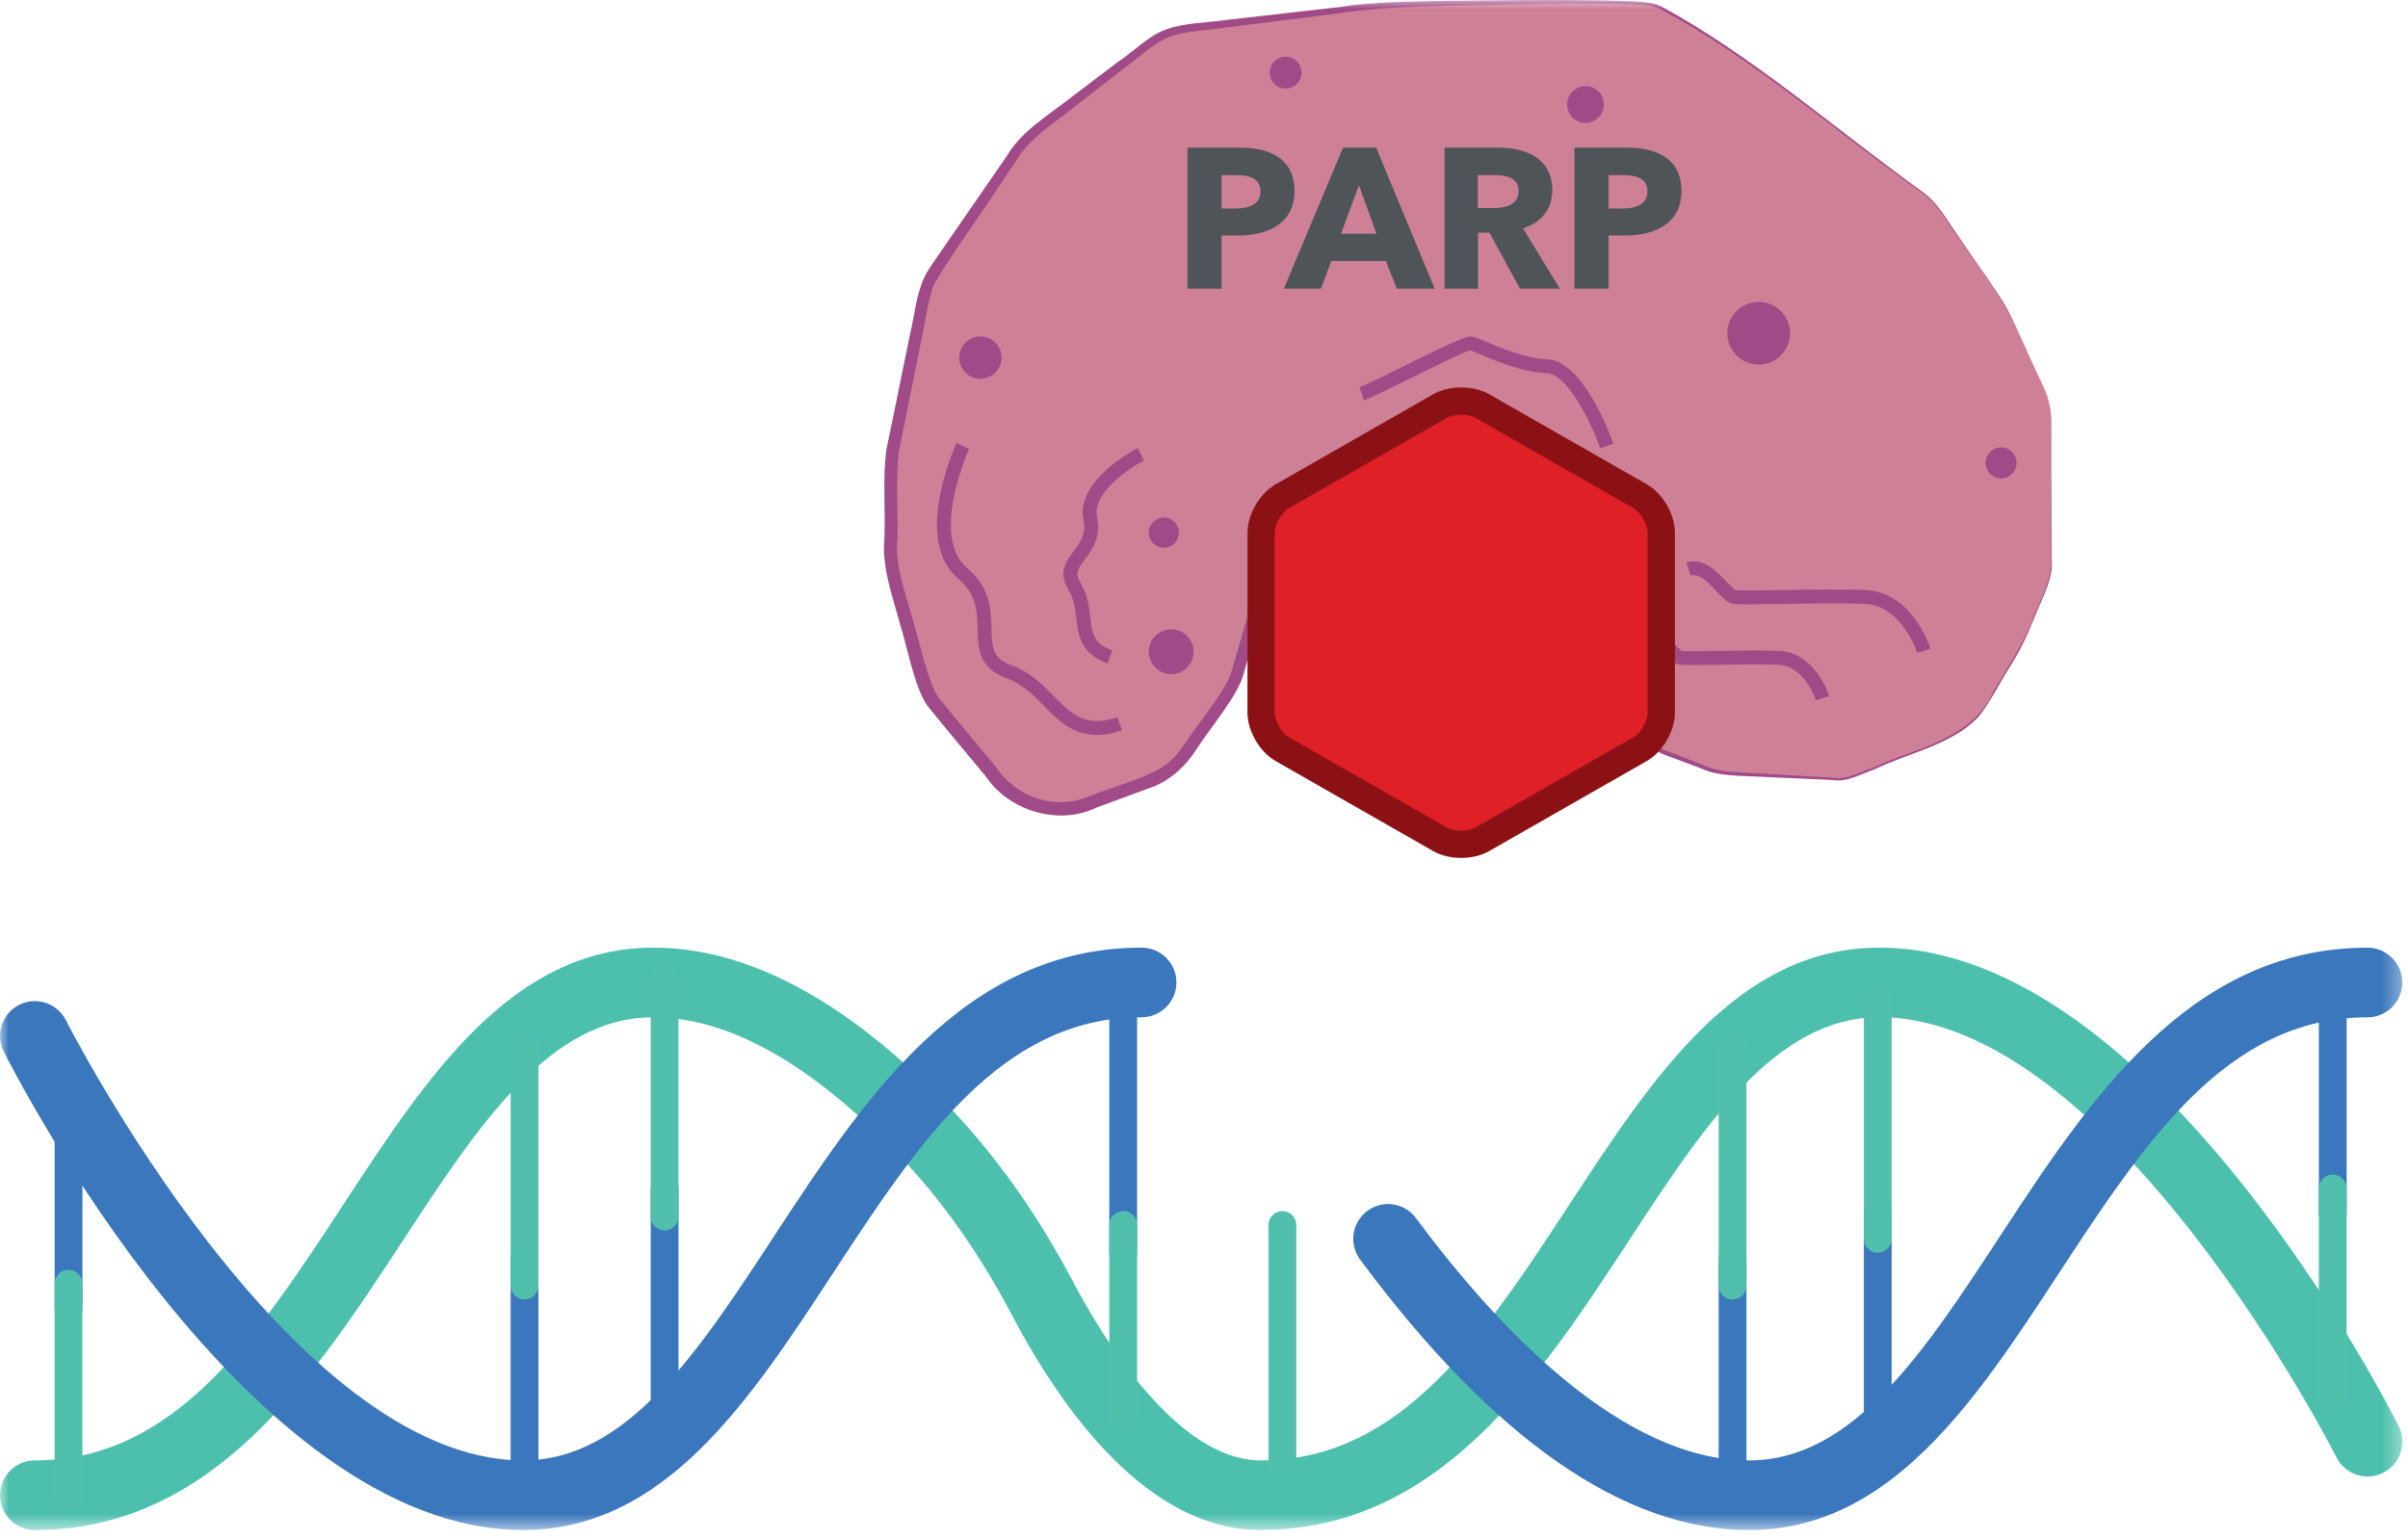 <svg xmlns="http://www.w3.org/2000/svg" width="136" height="87" viewBox="0 0 136 87" fill="none"><g id="Layer 1"><g id="Clip path group"><mask id="mask0_2205_8781" style="mask-type:luminance" maskUnits="userSpaceOnUse" x="0" y="0" width="136" height="87"><g id="clippath"><path id="Vector" d="M135.677 0H0V86.42H135.677V0Z" fill="white"></path></g></mask><g mask="url(#mask0_2205_8781)"><g id="Group"><path id="Vector_2" d="M115.427 21.877L113.431 17.6C113.325 17.371 113.199 17.151 113.054 16.943L109.632 11.965C109.35 11.558 109.006 11.198 108.609 10.899L101.825 5.809C101.825 5.809 94.994 0.641 93.334 0.272C91.794 -0.07 80.1 0.222 78.4 0.266C78.26 0.268 78.126 0.28 77.985 0.296L67.07 1.6C66.255 1.698 65.484 2.012 64.833 2.511L58.467 7.397C58.083 7.689 57.748 8.044 57.476 8.442L52.861 15.201C52.516 15.703 52.278 16.272 52.156 16.869L50.407 25.483C50.347 25.782 50.317 26.086 50.317 26.39V31.397C50.317 31.813 50.376 32.23 50.488 32.63L52.078 38.289C52.25 38.906 52.55 39.478 52.959 39.971L56.333 44.036C57.2 45.079 58.487 45.686 59.845 45.686C60.38 45.686 60.912 45.592 61.417 45.408L64.853 44.148C65.726 43.828 66.481 43.249 67.016 42.488L69.257 39.302C69.551 38.886 69.773 38.421 69.913 37.929L71.491 32.408C71.529 32.276 71.559 32.142 71.585 32.007L71.882 30.453C72.138 29.11 72.981 27.954 74.181 27.299L76.033 26.29C76.241 26.174 76.462 26.078 76.686 25.998L82.144 24.053C82.765 23.831 83.426 23.747 84.081 23.805L84.515 23.843C86.121 23.985 87.525 24.963 88.226 26.416C88.32 26.611 88.422 26.819 88.532 27.039C89.526 29.026 89.776 32.644 89.818 33.371C89.824 33.469 89.834 33.565 89.846 33.661L90.288 37.2C90.349 37.684 90.487 38.155 90.697 38.595L91.444 40.163C91.947 41.219 92.836 42.042 93.925 42.46L96.358 43.395C96.8 43.566 97.265 43.666 97.738 43.692C99.432 43.788 103.599 44.02 104.039 44.02C104.436 44.02 108.04 42.51 110.063 41.649C110.95 41.273 111.689 40.626 112.183 39.801L114.034 36.717C114.14 36.541 114.234 36.357 114.314 36.166L115.485 33.435C115.73 32.866 115.854 32.256 115.854 31.637V23.801C115.854 23.134 115.708 22.476 115.425 21.871" fill="#CE8196"></path><path id="Vector_3" d="M115.428 21.877C115.933 22.876 115.865 24.012 115.863 25.099C115.853 26.735 115.885 30.031 115.879 31.667C115.987 32.662 115.28 33.9 114.94 34.795C114.529 35.812 114.071 36.811 113.474 37.73C112.949 38.563 112.347 39.765 111.722 40.514C110.178 42.098 107.827 42.512 105.883 43.449C105.12 43.718 104.329 44.186 103.508 44.062C103.051 44.024 99.945 43.908 99.405 43.872C98.401 43.818 97.056 43.856 96.139 43.429L94.603 42.849C93.561 42.508 92.502 41.975 91.833 41.058C91.185 40.125 90.776 39.136 90.332 38.093C89.182 33.938 90.293 27.167 86.17 24.586C84.739 23.855 83.067 23.885 81.605 24.526L80.061 25.087L76.973 26.206C75.978 26.589 75.045 27.191 74.12 27.694C72.7 28.535 72.189 30.083 71.995 31.651C71.797 32.77 70.996 35.307 70.701 36.433L70.253 38.013C69.965 39.244 68.268 41.227 67.606 42.276C67.023 43.225 66.076 44.12 64.978 44.493L61.897 45.63C59.762 46.649 56.968 45.798 55.665 43.84L53.562 41.317L52.509 40.031C51.684 39.106 51.224 36.425 50.837 35.277C50.426 33.733 49.776 31.983 49.95 30.363C50.012 28.809 49.844 26.909 50.066 25.371C50.408 23.769 51.047 20.539 51.386 18.937C51.626 17.954 51.75 16.614 52.199 15.679C52.457 15.133 52.811 14.702 53.106 14.252C54.147 12.742 55.797 10.355 56.84 8.847C57.671 7.397 59.251 6.49 60.513 5.487L63.128 3.502C63.973 2.97 64.924 1.946 65.907 1.65C66.837 1.294 68.224 1.28 69.198 1.133C70.828 0.959 74.096 0.567 75.724 0.39C77.912 -0.01 83.293 0.054 85.58 0.006C87.77 -4.18764e-05 89.959 -0.018 92.154 0.078C92.692 0.124 93.269 0.098 93.79 0.348C98.852 3.062 103.844 7.431 108.522 10.795C109.451 11.426 109.958 12.449 110.596 13.324C111.207 14.271 112.809 16.452 113.342 17.415C113.87 18.421 114.92 20.832 115.43 21.877M115.428 21.877C114.926 20.805 113.834 18.443 113.32 17.425C112.793 16.49 111.177 14.28 110.558 13.348C109.914 12.471 109.405 11.456 108.486 10.839C103.782 7.513 98.814 3.15 93.728 0.491C93.243 0.26 92.684 0.29 92.144 0.248C89.961 0.176 87.768 0.218 85.582 0.248C83.269 0.322 77.986 0.316 75.768 0.737C74.148 0.951 70.872 1.342 69.25 1.552C68.355 1.704 66.903 1.742 66.074 2.081C65.203 2.379 64.185 3.358 63.437 3.897L60.841 5.911C59.57 6.969 58.156 7.719 57.331 9.179L56.412 10.541C55.413 12.091 53.712 14.404 52.807 15.966C52.419 16.753 52.273 18.192 52.059 19.071C51.75 20.677 51.081 23.903 50.769 25.511C50.575 26.979 50.727 28.873 50.687 30.361C50.523 31.967 51.157 33.537 51.568 35.071C51.912 36.076 52.415 38.754 53.134 39.563L54.169 40.812L56.262 43.343C57.459 45.093 59.674 45.818 61.644 44.927C62.696 44.491 65.217 43.822 66.028 43.045C66.424 42.717 66.703 42.324 67.023 41.859C67.628 40.9 69.338 38.9 69.588 37.816C69.993 36.399 70.772 33.723 71.178 32.296C71.384 31.499 71.458 30.714 71.695 29.881C72.349 27.554 74.772 26.545 76.785 25.655C77.816 25.295 80.439 24.376 81.435 24.027C84.042 22.82 87.59 23.889 88.609 26.695C90.83 31.156 89.09 36.727 92.05 40.89C92.692 41.785 93.664 42.274 94.689 42.628L96.219 43.225C97.208 43.688 98.325 43.597 99.417 43.692C99.863 43.704 103.087 43.914 103.512 43.928C104.345 44.058 105.07 43.596 105.843 43.337C108.272 42.21 111.351 41.771 112.565 39.096C113.372 37.726 114.351 36.264 114.888 34.767C115.254 33.888 115.897 32.648 115.835 31.663C115.825 30.025 115.859 26.733 115.851 25.095C115.857 24.008 115.933 22.876 115.43 21.873" fill="#A04B88"></path><path id="Vector_4" d="M56.171 20.201C56.171 20.643 55.813 21.004 55.368 21.004C54.924 21.004 54.565 20.643 54.565 20.201C54.565 19.758 54.926 19.398 55.368 19.398C55.811 19.398 56.171 19.758 56.171 20.201Z" fill="#A04B88"></path><path id="Vector_5" d="M55.368 21.396C54.709 21.396 54.173 20.86 54.173 20.201C54.173 19.542 54.709 19.005 55.368 19.005C56.027 19.005 56.564 19.542 56.564 20.201C56.564 20.86 56.027 21.396 55.368 21.396ZM55.368 19.79C55.142 19.79 54.958 19.974 54.958 20.201C54.958 20.427 55.142 20.611 55.368 20.611C55.595 20.611 55.779 20.427 55.779 20.201C55.779 19.974 55.595 19.79 55.368 19.79Z" fill="#A04B88"></path><path id="Vector_6" d="M100.708 18.821C100.708 19.584 100.091 20.201 99.328 20.201C98.565 20.201 97.948 19.584 97.948 18.821C97.948 18.058 98.565 17.441 99.328 17.441C100.091 17.441 100.708 18.058 100.708 18.821Z" fill="#A04B88"></path><path id="Vector_7" d="M99.328 20.593C98.351 20.593 97.556 19.798 97.556 18.821C97.556 17.844 98.351 17.049 99.328 17.049C100.305 17.049 101.1 17.844 101.1 18.821C101.1 19.798 100.305 20.593 99.328 20.593ZM99.328 17.834C98.783 17.834 98.341 18.276 98.341 18.821C98.341 19.366 98.783 19.808 99.328 19.808C99.873 19.808 100.315 19.366 100.315 18.821C100.315 18.276 99.873 17.834 99.328 17.834Z" fill="#A04B88"></path><path id="Vector_8" d="M113.499 26.146C113.499 26.412 113.283 26.629 113.017 26.629C112.75 26.629 112.534 26.412 112.534 26.146C112.534 25.88 112.75 25.663 113.017 25.663C113.283 25.663 113.499 25.88 113.499 26.146Z" fill="#A04B88"></path><path id="Vector_9" d="M113.017 27.021C112.534 27.021 112.142 26.629 112.142 26.146C112.142 25.663 112.534 25.271 113.017 25.271C113.499 25.271 113.892 25.663 113.892 26.146C113.892 26.629 113.499 27.021 113.017 27.021ZM113.017 26.056C112.967 26.056 112.927 26.096 112.927 26.146C112.927 26.246 113.107 26.246 113.107 26.146C113.107 26.096 113.067 26.056 113.017 26.056Z" fill="#A04B88"></path><path id="Vector_10" d="M90.195 5.901C90.195 6.258 89.907 6.548 89.548 6.548C89.19 6.548 88.903 6.258 88.903 5.901C88.903 5.545 89.192 5.254 89.548 5.254C89.905 5.254 90.195 5.545 90.195 5.901Z" fill="#A04B88"></path><path id="Vector_11" d="M89.548 6.941C88.975 6.941 88.511 6.474 88.511 5.901C88.511 5.329 88.975 4.862 89.548 4.862C90.121 4.862 90.587 5.329 90.587 5.901C90.587 6.474 90.121 6.941 89.548 6.941ZM89.548 5.649C89.41 5.649 89.296 5.763 89.296 5.903C89.296 6.186 89.804 6.182 89.804 5.903C89.804 5.763 89.69 5.649 89.55 5.649H89.548Z" fill="#A04B88"></path><path id="Vector_12" d="M73.118 4.103C73.118 4.383 72.892 4.612 72.609 4.612C72.327 4.612 72.101 4.385 72.101 4.103C72.101 3.821 72.327 3.594 72.609 3.594C72.892 3.594 73.118 3.821 73.118 4.103Z" fill="#A04B88"></path><path id="Vector_13" d="M72.611 5.002C72.115 5.002 71.71 4.598 71.71 4.101C71.71 3.604 72.112 3.2 72.611 3.2C73.11 3.2 73.512 3.604 73.512 4.101C73.512 4.598 73.11 5.002 72.611 5.002ZM72.611 3.987C72.547 3.987 72.495 4.039 72.495 4.101C72.495 4.227 72.725 4.227 72.725 4.101C72.725 4.037 72.673 3.987 72.609 3.987H72.611Z" fill="#A04B88"></path><path id="Vector_14" d="M66.196 30.087C66.196 30.341 65.989 30.547 65.735 30.547C65.481 30.547 65.272 30.341 65.272 30.087C65.272 29.833 65.479 29.624 65.735 29.624C65.991 29.624 66.196 29.833 66.196 30.087Z" fill="#A04B88"></path><path id="Vector_15" d="M65.735 30.94C65.264 30.94 64.88 30.558 64.88 30.087C64.88 29.616 65.264 29.232 65.735 29.232C66.206 29.232 66.588 29.616 66.588 30.087C66.588 30.558 66.206 30.94 65.735 30.94ZM65.735 30.017V30.153L65.803 30.085C65.803 30.047 65.773 30.015 65.735 30.015V30.017Z" fill="#A04B88"></path><path id="Vector_16" d="M67.021 36.813C67.021 37.296 66.628 37.688 66.145 37.688C65.663 37.688 65.272 37.296 65.272 36.813C65.272 36.331 65.663 35.938 66.145 35.938C66.628 35.938 67.021 36.331 67.021 36.813Z" fill="#A04B88"></path><path id="Vector_17" d="M66.147 38.081C65.449 38.081 64.88 37.512 64.88 36.813C64.88 36.114 65.449 35.546 66.147 35.546C66.846 35.546 67.415 36.114 67.415 36.813C67.415 37.512 66.846 38.081 66.147 38.081ZM66.147 36.331C65.881 36.331 65.667 36.547 65.667 36.813C65.667 37.08 65.883 37.296 66.147 37.296C66.412 37.296 66.63 37.08 66.63 36.813C66.63 36.547 66.414 36.331 66.147 36.331Z" fill="#A04B88"></path><path id="Vector_18" d="M61.946 41.513C60.577 41.513 59.758 40.682 58.961 39.871C58.356 39.258 57.733 38.623 56.832 38.301C55.258 37.738 55.232 36.561 55.21 35.522C55.188 34.565 55.166 33.573 54.127 32.694C51.527 30.494 53.92 25.251 54.025 25.029L54.737 25.359C54.715 25.407 52.491 30.281 54.635 32.095C55.945 33.203 55.973 34.48 55.997 35.506C56.019 36.515 56.033 37.182 57.098 37.562C58.168 37.945 58.886 38.675 59.521 39.32C60.511 40.328 61.294 41.123 63.118 40.514L63.366 41.259C62.831 41.437 62.365 41.513 61.948 41.513H61.946ZM102.56 39.555C102.554 39.535 101.923 37.608 100.426 37.546C99.486 37.51 98.085 37.532 96.957 37.55C95.716 37.57 95.055 37.578 94.833 37.54C94.556 37.492 94.34 37.262 94.066 36.973C93.761 36.651 93.391 36.255 93.088 36.347L92.842 35.602C93.611 35.343 94.228 36 94.638 36.435C94.755 36.557 94.931 36.743 94.999 36.775C95.131 36.797 96.094 36.781 96.947 36.765C98.081 36.745 99.494 36.723 100.46 36.761C102.51 36.845 103.279 39.216 103.311 39.316L102.562 39.553L102.56 39.555ZM62.555 37.474C61.013 36.923 60.893 35.854 60.787 34.911C60.723 34.352 60.665 33.826 60.354 33.333C59.73 32.344 60.236 31.667 60.643 31.124C61.009 30.636 61.355 30.173 61.191 29.378C60.729 27.133 64.109 25.383 64.253 25.309L64.609 26.01C63.776 26.436 61.676 27.842 61.96 29.22C62.195 30.361 61.662 31.074 61.271 31.595C60.853 32.154 60.697 32.4 61.019 32.912C61.426 33.557 61.502 34.228 61.568 34.821C61.672 35.74 61.74 36.345 62.819 36.731L62.555 37.472V37.474ZM108.281 36.875C108.273 36.849 107.408 34.192 105.316 34.108C104.054 34.058 102.184 34.088 100.684 34.114C99.038 34.14 98.163 34.152 97.88 34.104C97.552 34.046 97.278 33.755 96.927 33.385C96.497 32.928 95.97 32.352 95.487 32.516L95.241 31.771C96.18 31.459 96.943 32.26 97.5 32.846C97.67 33.027 97.927 33.297 98.025 33.333C98.237 33.369 99.476 33.349 100.672 33.329C102.184 33.305 104.064 33.271 105.348 33.325C107.995 33.431 108.988 36.511 109.03 36.641L108.281 36.877V36.875ZM90.379 25.325C89.806 23.709 88.481 21.126 87.364 21.082C85.996 21.026 84.516 20.401 83.631 20.027C83.381 19.921 83.098 19.8 83.02 19.786C82.76 19.836 80.846 20.782 79.58 21.408C78.406 21.989 77.393 22.49 77.027 22.612L76.781 21.867C77.097 21.763 78.182 21.224 79.234 20.705C82.189 19.244 82.844 18.955 83.156 19.013C83.311 19.039 83.519 19.128 83.937 19.304C84.772 19.656 86.172 20.249 87.397 20.297C89.404 20.377 90.952 24.584 91.122 25.063L90.381 25.325H90.379Z" fill="#A04B88"></path><path id="Vector_19" d="M71.204 86.422C64.878 86.422 60.06 79.802 57.134 74.249C55.3 70.767 53.157 67.739 50.77 65.25C45.808 60.08 41.143 57.459 36.899 57.459C31.014 57.459 26.991 63.6 22.734 70.106C17.726 77.754 12.051 86.422 1.964 86.422C0.879 86.422 0 85.541 0 84.456C0 83.37 0.879 82.489 1.966 82.489C9.928 82.489 14.552 75.429 19.448 67.951C24.092 60.859 28.893 53.526 36.903 53.526C42.258 53.526 47.877 56.553 53.61 62.525C56.253 65.28 58.61 68.608 60.614 72.415C62.211 75.443 66.438 82.489 71.207 82.489C79.171 82.489 83.795 75.429 88.691 67.951C93.335 60.859 98.137 53.526 106.146 53.526C121.706 53.526 134.92 79.448 135.475 80.551C135.963 81.52 135.571 82.7 134.601 83.188C133.636 83.679 132.451 83.286 131.962 82.317C131.838 82.069 119.291 57.457 106.146 57.457C100.261 57.457 96.238 63.598 91.979 70.102C86.971 77.751 81.296 86.418 71.21 86.418L71.204 86.422Z" fill="#4CC0AD"></path><path id="Vector_20" d="M98.778 86.422C91.729 86.422 84.34 81.284 76.817 71.147C76.17 70.276 76.35 69.045 77.223 68.398C78.094 67.749 79.326 67.931 79.972 68.805C84.608 75.048 91.635 82.491 98.778 82.491C104.663 82.491 108.684 76.35 112.943 69.846C117.951 62.196 123.626 53.53 133.712 53.53C134.798 53.53 135.679 54.409 135.679 55.496C135.679 56.584 134.8 57.463 133.712 57.463C125.749 57.463 121.125 64.523 116.229 72.002C111.585 79.093 106.785 86.426 98.775 86.426L98.778 86.422ZM29.538 86.422C13.977 86.422 0.765 60.498 0.21 59.395C-0.276 58.426 0.114 57.246 1.083 56.756C2.053 56.267 3.234 56.66 3.723 57.629C3.849 57.877 16.392 82.489 29.54 82.489C35.426 82.489 39.449 76.348 43.706 69.842C48.714 62.194 54.389 53.526 64.475 53.526C65.561 53.526 66.442 54.405 66.442 55.492C66.442 56.58 65.563 57.459 64.475 57.459C56.514 57.459 51.89 64.519 46.994 71.996C42.35 79.089 37.548 86.422 29.538 86.422Z" fill="#3B77BC"></path></g></g></g><path id="Vector_21" d="M3.871 74.692C3.436 74.692 3.086 74.339 3.086 73.907V61.956C3.086 61.522 3.438 61.171 3.871 61.171C4.303 61.171 4.656 61.524 4.656 61.956V73.907C4.656 74.341 4.303 74.692 3.871 74.692Z" fill="#3B77BC"></path><g id="Clip path group_2"><mask id="mask1_2205_8781" style="mask-type:luminance" maskUnits="userSpaceOnUse" x="0" y="0" width="136" height="87"><g id="clippath-1"><path id="Vector_22" d="M135.677 0H0V86.42H135.677V0Z" fill="white"></path></g></mask><g mask="url(#mask1_2205_8781)"><g id="Group_2"><path id="Vector_23" d="M3.87 85.241C3.435 85.241 3.085 84.888 3.085 84.456V72.507C3.085 72.073 3.437 71.722 3.87 71.722C4.302 71.722 4.655 72.075 4.655 72.507V84.456C4.655 84.89 4.302 85.241 3.87 85.241Z" fill="#50C0AD"></path><path id="Vector_24" d="M29.624 85.243C29.189 85.243 28.839 84.89 28.839 84.458V71.047C28.839 70.613 29.191 70.262 29.624 70.262C30.056 70.262 30.409 70.615 30.409 71.047V84.458C30.409 84.892 30.056 85.243 29.624 85.243Z" fill="#3B77BC"></path></g></g></g><path id="Vector_25" d="M29.625 73.402C29.19 73.402 28.84 73.05 28.84 72.617V59.207C28.84 58.772 29.192 58.422 29.625 58.422C30.057 58.422 30.41 58.774 30.41 59.207V72.617C30.41 73.052 30.057 73.402 29.625 73.402Z" fill="#50C0AD"></path><g id="Clip path group_3"><mask id="mask2_2205_8781" style="mask-type:luminance" maskUnits="userSpaceOnUse" x="0" y="0" width="136" height="87"><g id="clippath-2"><path id="Vector_26" d="M135.677 0H0V86.42H135.677V0Z" fill="white"></path></g></mask><g mask="url(#mask2_2205_8781)"><g id="Group_3"><path id="Vector_27" d="M97.852 85.243C97.418 85.243 97.067 84.89 97.067 84.458V71.047C97.067 70.613 97.42 70.262 97.852 70.262C98.285 70.262 98.637 70.615 98.637 71.047V84.458C98.637 84.892 98.285 85.243 97.852 85.243Z" fill="#3B77BC"></path></g></g></g><path id="Vector_28" d="M97.852 73.402C97.418 73.402 97.067 73.05 97.067 72.617V59.207C97.067 58.772 97.42 58.422 97.852 58.422C98.285 58.422 98.637 58.774 98.637 59.207V72.617C98.637 73.052 98.285 73.402 97.852 73.402Z" fill="#50C0AD"></path><path id="Vector_29" d="M106.053 82.602C105.618 82.602 105.268 82.249 105.268 81.817V68.406C105.268 67.972 105.62 67.621 106.053 67.621C106.485 67.621 106.838 67.974 106.838 68.406V81.817C106.838 82.251 106.485 82.602 106.053 82.602Z" fill="#3B77BC"></path><path id="Vector_30" d="M106.053 70.761C105.618 70.761 105.268 70.409 105.268 69.976V56.566C105.268 56.131 105.62 55.781 106.053 55.781C106.485 55.781 106.838 56.133 106.838 56.566V69.976C106.838 70.41 106.485 70.761 106.053 70.761Z" fill="#50C0AD"></path><path id="Vector_31" d="M131.75 69.315C131.315 69.315 130.965 68.963 130.965 68.53V56.563C130.965 56.129 131.317 55.779 131.75 55.779C132.182 55.779 132.535 56.131 132.535 56.563V68.53C132.535 68.965 132.182 69.315 131.75 69.315Z" fill="#3B77BC"></path><path id="Vector_32" d="M131.75 79.88C131.315 79.88 130.965 79.528 130.965 79.095V67.129C130.965 66.694 131.317 66.344 131.75 66.344C132.182 66.344 132.535 66.696 132.535 67.129V79.095C132.535 79.53 132.182 79.88 131.75 79.88Z" fill="#50C0AD"></path><path id="Vector_33" d="M37.536 81.342C37.101 81.342 36.751 80.99 36.751 80.557V67.147C36.751 66.712 37.103 66.362 37.536 66.362C37.968 66.362 38.321 66.714 38.321 67.147V80.557C38.321 80.992 37.968 81.342 37.536 81.342Z" fill="#3B77BC"></path><path id="Vector_34" d="M37.536 69.501C37.101 69.501 36.751 69.149 36.751 68.716V55.308C36.751 54.873 37.103 54.523 37.536 54.523C37.968 54.523 38.321 54.875 38.321 55.308V68.716C38.321 69.151 37.968 69.501 37.536 69.501Z" fill="#50C0AD"></path><path id="Vector_35" d="M63.436 71.546C63.002 71.546 62.651 71.194 62.651 70.761V57.35C62.651 56.916 63.004 56.566 63.436 56.566C63.869 56.566 64.221 56.918 64.221 57.35V70.761C64.221 71.195 63.869 71.546 63.436 71.546Z" fill="#3B77BC"></path><path id="Vector_36" d="M72.427 83.384C71.993 83.384 71.642 83.032 71.642 82.6V69.189C71.642 68.754 71.995 68.404 72.427 68.404C72.86 68.404 73.212 68.757 73.212 69.189V82.6C73.212 83.034 72.86 83.384 72.427 83.384ZM63.436 80.889C63.002 80.889 62.651 80.537 62.651 80.104V69.189C62.651 68.754 63.004 68.404 63.436 68.404C63.869 68.404 64.221 68.757 64.221 69.189V80.104C64.221 80.539 63.869 80.889 63.436 80.889Z" fill="#50C0AD"></path><g id="Group_4"><path id="Vector_37" d="M69.95 13.302H68.993V16.306H67.068V8.338H69.994C71.738 8.338 73.112 8.969 73.112 10.791C73.112 12.614 71.616 13.3 69.95 13.3V13.302ZM69.838 9.894H68.995V11.774H69.806C70.527 11.774 71.189 11.56 71.189 10.807C71.189 10.054 70.527 9.894 69.84 9.894H69.838Z" fill="#4E5457"></path><path id="Vector_38" d="M78.891 16.306L78.272 14.742H75.188L74.603 16.306H72.511L75.853 8.338H77.721L81.029 16.306H78.893H78.891ZM76.75 10.467L75.739 13.2H77.741L76.752 10.467H76.75Z" fill="#4E5457"></path><path id="Vector_39" d="M85.847 16.306L84.125 13.144H83.474V16.306H81.584V8.338H84.622C86.152 8.338 87.671 8.925 87.671 10.747C87.671 11.814 87.041 12.581 86.015 12.896L88.098 16.306H85.847ZM84.486 9.894H83.462V11.75H84.375C84.994 11.75 85.769 11.594 85.769 10.783C85.769 10.04 85.06 9.894 84.486 9.894Z" fill="#4E5457"></path><path id="Vector_40" d="M91.805 13.302H90.848V16.306H88.924V8.338H91.849C93.594 8.338 94.967 8.969 94.967 10.791C94.967 12.614 93.471 13.3 91.805 13.3V13.302ZM91.693 9.894H90.85V11.774H91.661C92.382 11.774 93.045 11.56 93.045 10.807C93.045 10.054 92.382 9.894 91.695 9.894H91.693Z" fill="#4E5457"></path></g><g id="Clip path group_4"><mask id="mask3_2205_8781" style="mask-type:luminance" maskUnits="userSpaceOnUse" x="0" y="0" width="136" height="87"><g id="clippath-3"><path id="Vector_41" d="M135.677 0H0V86.42H135.677V0Z" fill="white"></path></g></mask><g mask="url(#mask3_2205_8781)"><g id="Group_5"><path id="Vector_42" d="M92.623 42.32C93.288 41.94 93.826 41.01 93.826 40.245V30.099C93.826 29.332 93.288 28.405 92.623 28.024L83.728 22.94C83.063 22.56 81.986 22.56 81.321 22.94L72.426 28.024C71.759 28.405 71.223 29.332 71.223 30.099V40.245C71.223 41.01 71.761 41.94 72.426 42.32L81.321 47.404C81.986 47.785 83.063 47.785 83.728 47.404L92.623 42.32Z" fill="#DF2027"></path><path id="Vector_43" d="M82.526 48.46C81.957 48.46 81.391 48.329 80.94 48.071L72.047 42.989C71.138 42.47 70.455 41.291 70.455 40.245V30.099C70.455 29.054 71.138 27.874 72.047 27.356L80.94 22.271C81.845 21.755 83.209 21.755 84.114 22.271L93.007 27.354C93.914 27.872 94.597 29.052 94.597 30.097V40.243C94.597 41.289 93.914 42.468 93.007 42.987L84.114 48.069C83.661 48.327 83.095 48.458 82.528 48.458L82.526 48.46ZM82.524 23.425C82.222 23.425 81.919 23.487 81.705 23.609L72.81 28.693C72.383 28.938 71.993 29.606 71.993 30.099V40.245C71.993 40.738 72.383 41.407 72.81 41.651L81.703 46.733C82.131 46.98 82.914 46.98 83.347 46.733L92.24 41.651C92.666 41.407 93.057 40.736 93.057 40.245V30.099C93.057 29.606 92.666 28.938 92.24 28.693L83.347 23.609C83.133 23.485 82.828 23.423 82.524 23.423V23.425Z" fill="#8C1114"></path></g></g></g></g></svg>